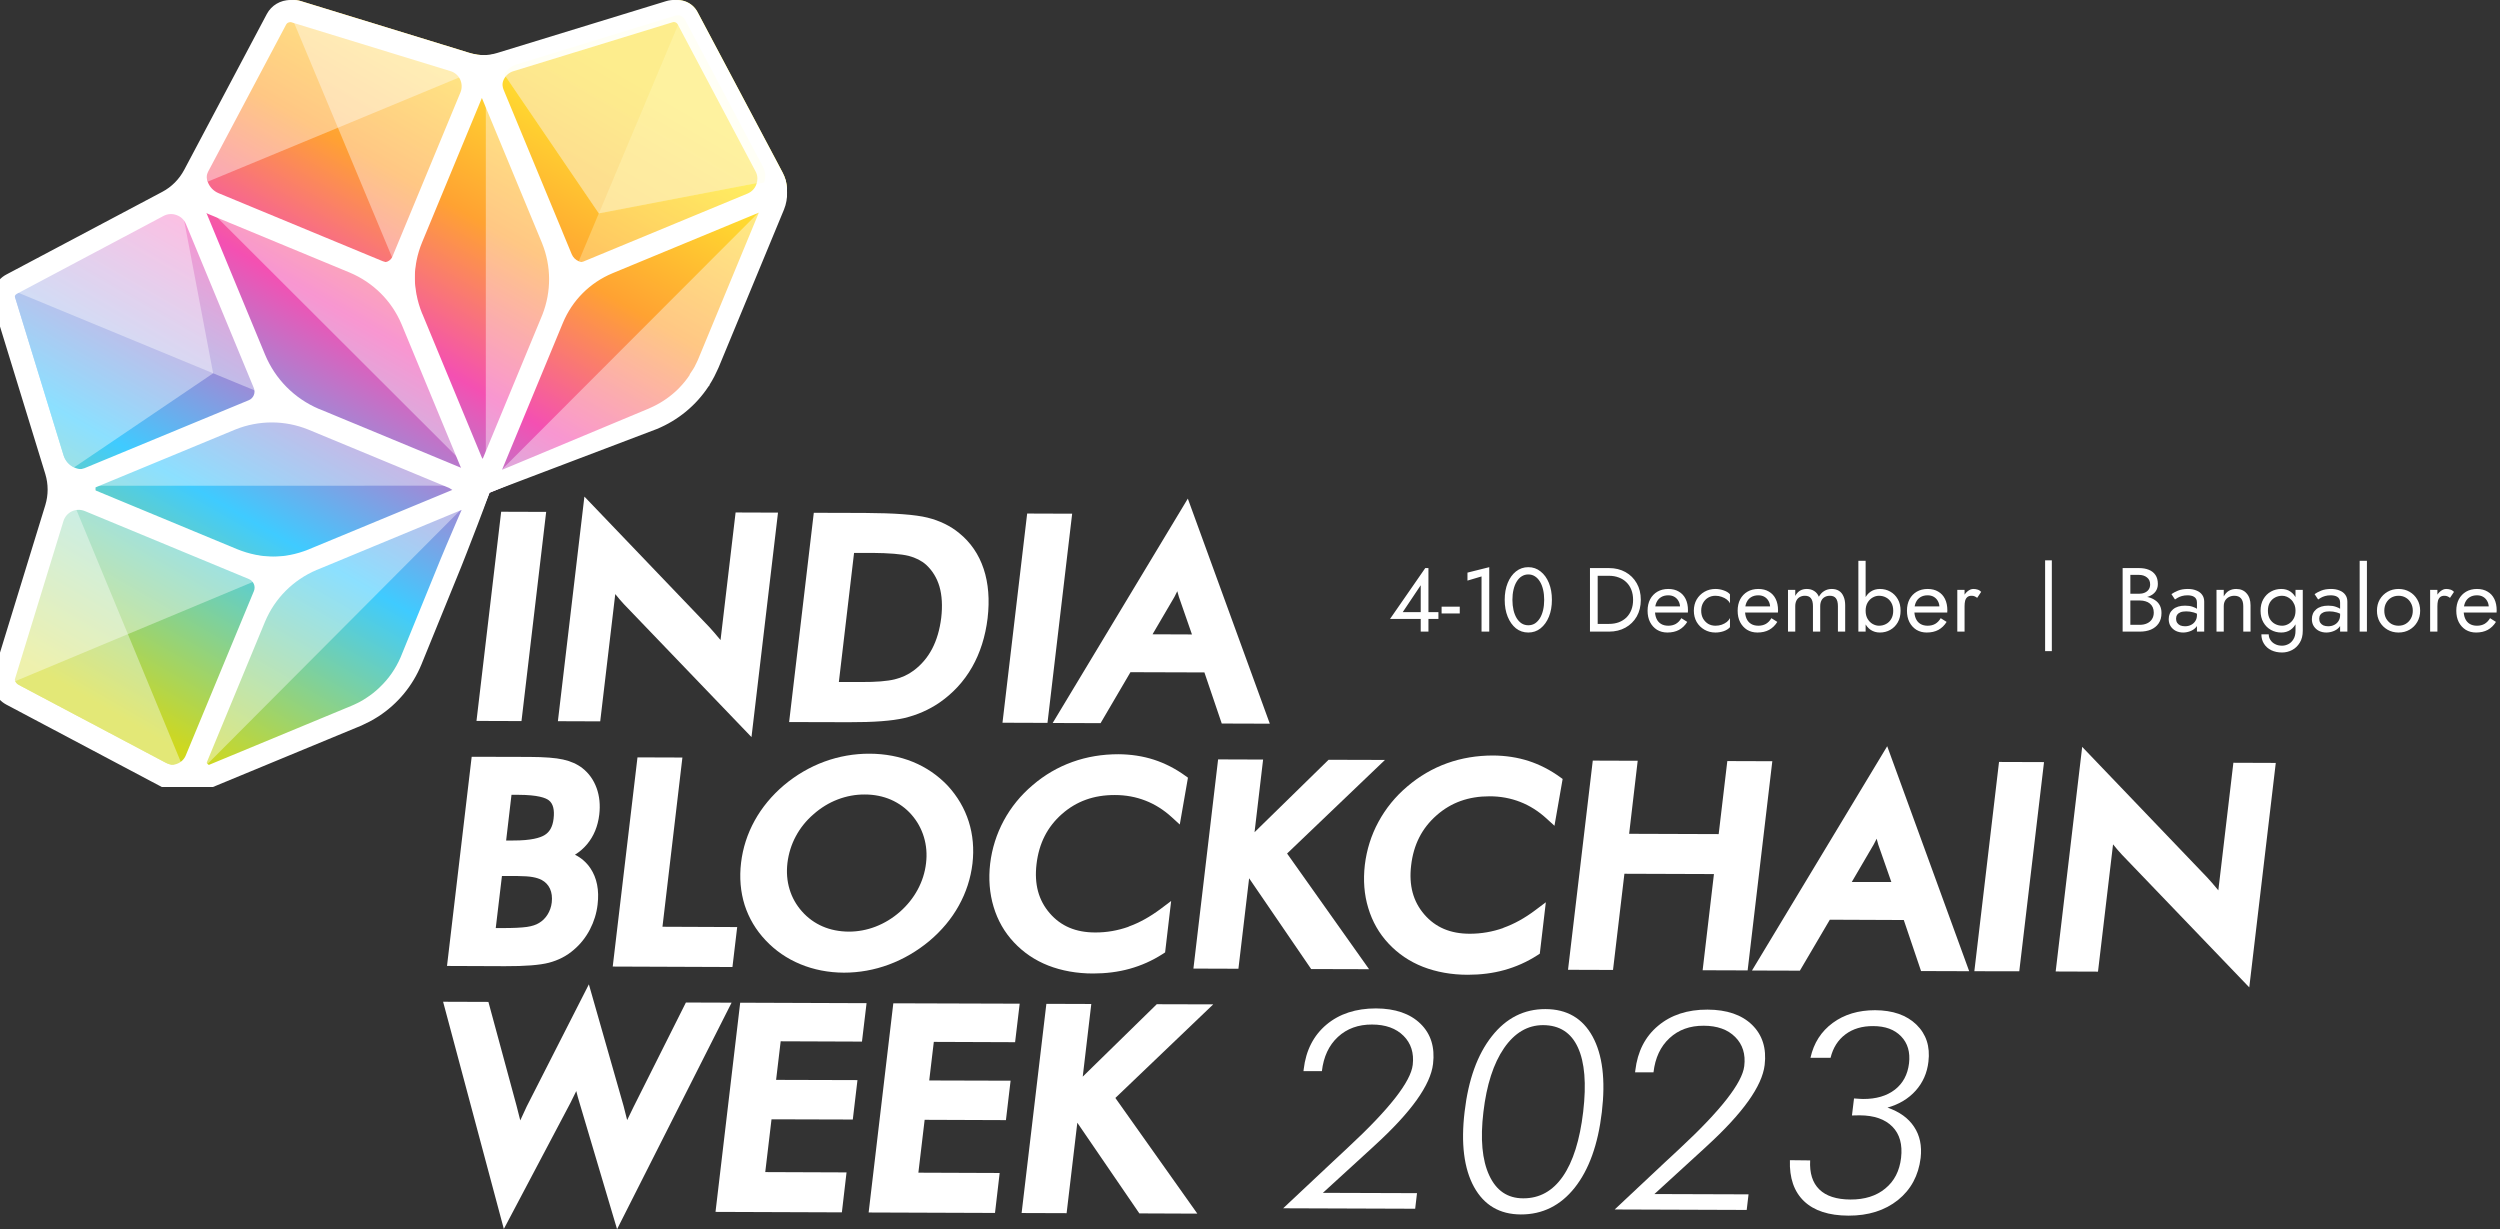 <svg xmlns="http://www.w3.org/2000/svg" width="661" height="325" viewBox="0 0 661 325" fill="none">
<rect x="0" y="0" width="661" height="325" fill="#333333" stroke="none"/>
<g clip-path="url(#clip0_1280_6209)">
<path opacity="0.4" d="M207.821 47.954C207.477 47.974 207.134 47.994 206.811 48.014L207.679 47.469C207.74 47.63 207.78 47.792 207.821 47.954Z" fill="white"/>
<path d="M207.356 53.995L207.275 54.157L207.133 54.561L190.084 95.729C189.903 96.153 189.701 96.577 189.499 97.001C189.418 97.204 189.297 97.406 189.196 97.628C189.095 97.83 188.994 98.032 188.893 98.213C188.731 98.516 188.569 98.799 188.408 99.102C188.347 99.203 188.307 99.304 188.246 99.385C188.024 99.749 187.802 100.112 187.579 100.456C187.579 100.476 187.559 100.496 187.559 100.496C184.368 105.405 179.802 109.223 174.288 111.505L174.187 111.546L149.643 121.807L148.431 122.312L129.423 130.291L121.989 148.512L119.767 153.986L111.505 174.288C109.223 179.802 105.405 184.367 100.516 187.559C100.496 187.559 100.476 187.579 100.456 187.579C100.112 187.822 99.749 188.044 99.385 188.246C99.284 188.307 99.183 188.367 99.082 188.428C98.799 188.589 98.517 188.751 98.214 188.913C98.012 189.014 97.81 189.115 97.608 189.216C97.385 189.317 97.204 189.418 96.981 189.519C96.577 189.721 96.133 189.902 95.709 190.084L61.025 204.447L54.278 207.234L53.995 207.355C51.309 208.466 48.258 208.325 45.673 206.951L42.077 205.053L41.471 204.729L3.171 184.428C0.646 183.095 -0.586 180.146 0.263 177.398L11.615 140.452L13.211 135.261L13.958 132.816C14.827 129.968 14.827 126.918 13.958 124.05L13.191 121.545L11.534 116.192L0.263 79.468C-0.566 76.72 0.646 73.771 3.171 72.438L38.259 53.834L42.037 51.834L44.4 50.581C47.046 49.188 49.208 47.006 50.602 44.36L51.794 42.138L52.904 40.037L72.438 3.171C73.771 0.646 76.721 -0.566 79.468 0.262L121.505 13.17L121.626 13.211L124.05 13.958C126.898 14.827 129.948 14.827 132.817 13.958L135.362 13.191L139.745 11.837L177.399 0.283C180.126 -0.566 183.095 0.667 184.428 3.192L201.578 35.532L205.073 42.117L206.952 45.673C208.325 48.258 208.467 51.309 207.356 53.995Z" fill="url(#paint0_linear_1280_6209)"/>
<path d="M206.952 45.673L205.073 42.117L201.578 35.532L184.428 3.192C183.095 0.667 180.126 -0.566 177.399 0.283L139.745 11.837L135.362 13.191L132.817 13.958C129.948 14.827 126.898 14.827 124.05 13.958L121.626 13.211L121.505 13.17L79.468 0.262C76.721 -0.566 73.771 0.646 72.438 3.171L52.904 40.037L51.794 42.138L50.602 44.36C49.208 47.006 47.046 49.188 44.4 50.581L42.037 51.834L38.259 53.834L3.171 72.438C0.646 73.771 -0.566 76.72 0.263 79.468L11.534 116.192L13.191 121.545L13.958 124.05C14.827 126.918 14.827 129.968 13.958 132.816L13.211 135.261L11.615 140.452L0.263 177.398C-0.586 180.146 0.646 183.095 3.171 184.428L41.471 204.729L42.077 205.053L45.673 206.951C48.258 208.325 51.309 208.466 53.995 207.355L54.278 207.234L61.025 204.447L95.709 190.084C96.133 189.902 96.577 189.721 96.981 189.519C97.204 189.418 97.385 189.317 97.608 189.216C97.81 189.115 98.012 189.014 98.214 188.913C98.517 188.751 98.799 188.589 99.082 188.428C99.183 188.367 99.284 188.307 99.385 188.246C99.749 188.044 100.112 187.822 100.456 187.579C100.476 187.579 100.496 187.559 100.516 187.559C105.405 184.367 109.223 179.802 111.505 174.288L119.767 153.986L121.989 148.512L129.423 130.291L148.431 122.312L149.643 121.807L174.187 111.546L174.288 111.505C179.802 109.223 184.368 105.405 187.559 100.496C187.559 100.496 187.579 100.476 187.579 100.456C187.802 100.112 188.024 99.749 188.246 99.385C188.307 99.304 188.347 99.203 188.408 99.102C188.569 98.799 188.731 98.516 188.893 98.213C188.994 98.032 189.095 97.83 189.196 97.628C189.297 97.406 189.418 97.204 189.499 97.001C189.701 96.577 189.903 96.153 190.084 95.729L207.133 54.561L207.275 54.157L207.356 53.995C208.467 51.309 208.325 48.258 206.952 45.673ZM133.281 19.594C133.928 18.241 135.059 17.251 136.473 16.827L178.51 3.919C179.52 3.596 180.59 4.04 181.075 4.969L201.659 43.814C202.366 45.127 202.467 46.642 201.962 48.036C201.457 49.43 200.427 50.521 199.053 51.086L155.623 69.064C153.885 69.792 151.886 68.963 151.158 67.206L148.775 61.449C148.734 61.348 148.714 61.267 148.674 61.186L133.16 23.755C132.615 22.382 132.655 20.907 133.281 19.594ZM129.645 25.21C129.645 25.21 129.665 25.25 129.665 25.27L145.24 62.883C147.825 69.246 147.846 76.236 145.341 82.619L129.443 120.979C129.16 121.545 128.655 121.605 128.433 121.605C128.211 121.605 127.645 121.545 127.363 120.898L111.707 83.084C111.707 83.084 111.647 82.942 111.606 82.882C108.96 76.337 109.001 69.165 111.687 62.641L113.929 57.268L127.201 25.21C127.666 24.119 129.201 24.119 129.645 25.21ZM55.187 43.814L75.791 4.969C76.175 4.242 76.923 3.818 77.71 3.818C77.912 3.818 78.135 3.838 78.337 3.899L120.393 16.806C121.808 17.251 122.939 18.241 123.585 19.574C124.211 20.927 124.252 22.422 123.686 23.796L108.193 61.186L105.688 67.226C104.961 68.963 102.961 69.792 101.203 69.064L95.345 66.641C95.345 66.641 95.244 66.6 95.204 66.58L57.813 51.086C56.44 50.521 55.409 49.43 54.904 48.036C54.399 46.622 54.5 45.127 55.187 43.814ZM56.318 54.581H56.359L93.891 70.155C100.355 72.882 105.385 77.892 108.112 84.336C108.132 84.417 108.152 84.477 108.193 84.538L123.848 122.353H123.868C124.11 122.999 123.767 123.444 123.605 123.605C123.444 123.767 122.999 124.11 122.353 123.868L84.538 108.192C84.457 108.152 84.376 108.132 84.296 108.112C77.832 105.344 72.781 100.254 70.075 93.749L54.581 56.318C54.137 55.227 55.227 54.136 56.318 54.581ZM121.606 128.433C121.606 128.655 121.525 129.221 120.898 129.483L83.084 145.159C83.084 145.159 82.942 145.219 82.861 145.26C76.337 147.886 69.166 147.866 62.641 145.179L25.25 129.665H25.21C24.119 129.201 24.119 127.665 25.21 127.201C25.23 127.201 25.25 127.201 25.25 127.181L62.883 111.606C69.347 109 76.418 109.021 82.861 111.626C82.922 111.647 83.003 111.687 83.084 111.727L120.898 127.362C121.525 127.645 121.606 128.211 121.606 128.433ZM3.899 78.336C3.596 77.347 4.04 76.276 4.969 75.791L43.814 55.187C44.582 54.783 45.41 54.581 46.259 54.581C46.844 54.581 47.45 54.682 48.036 54.904C49.43 55.409 50.521 56.439 51.087 57.813L69.065 101.223C69.772 102.981 68.944 104.981 67.206 105.708L61.429 108.091C61.429 108.091 61.267 108.152 61.187 108.192L23.735 123.706C22.382 124.252 20.907 124.191 19.574 123.585C18.221 122.939 17.251 121.807 16.807 120.393L3.899 78.336ZM51.066 199.073C50.501 200.427 49.43 201.457 48.016 201.962C46.622 202.467 45.127 202.366 43.814 201.659L4.949 181.075C4.04 180.59 3.596 179.499 3.899 178.509L16.807 136.473C17.251 135.059 18.221 133.928 19.574 133.281C20.281 132.958 21.049 132.776 21.796 132.776C22.463 132.776 23.149 132.917 23.796 133.18L61.187 148.674L67.206 151.178C68.944 151.906 69.792 153.906 69.065 155.663L66.641 161.501C66.641 161.501 66.58 161.602 66.56 161.662L51.066 199.073ZM118.474 147.078L116.252 152.532C116.252 152.532 116.232 152.572 116.232 152.593L107.991 172.833C107.991 172.833 107.991 172.874 107.991 172.894C106.617 176.166 104.637 179.035 102.173 181.398C102.173 181.418 102.153 181.438 102.132 181.438C100.981 182.549 99.749 183.519 98.436 184.367C98.113 184.59 97.789 184.792 97.466 184.974C97.406 185.014 97.325 185.054 97.264 185.095C97.002 185.256 96.719 185.398 96.456 185.559C96.295 185.62 96.153 185.701 95.992 185.782C95.79 185.883 95.588 185.984 95.386 186.085C95.022 186.246 94.638 186.428 94.275 186.569L56.318 202.285C55.227 202.73 54.137 201.639 54.601 200.548L54.621 200.507L70.176 162.955C72.882 156.511 77.912 151.502 84.336 148.775C84.417 148.734 84.478 148.714 84.558 148.674L122.373 132.998L123.141 132.695C123.646 132.473 124.151 132.251 124.636 131.988L118.495 147.078H118.474ZM202.285 56.318L186.569 94.254C186.408 94.638 186.246 95.002 186.064 95.385C185.984 95.547 185.903 95.729 185.802 95.911C185.721 96.092 185.62 96.274 185.539 96.436C185.398 96.698 185.256 96.941 185.115 97.183C185.075 97.284 185.014 97.365 184.974 97.466C184.792 97.769 184.59 98.072 184.408 98.375C184.388 98.395 184.368 98.415 184.368 98.436C183.519 99.728 182.55 100.961 181.459 102.092C181.459 102.092 181.418 102.132 181.418 102.153C179.358 104.294 176.934 106.051 174.187 107.364C173.742 107.586 173.298 107.788 172.833 107.99L148.027 118.373L147.078 118.777L131.605 125.241C132.029 124.555 132.372 123.848 132.675 123.12L132.958 122.474C132.958 122.474 132.998 122.393 133.019 122.353L148.674 84.538C148.734 84.397 148.795 84.235 148.856 84.073V84.033C151.461 77.771 156.35 72.882 162.612 70.297L200.548 54.581C201.639 54.136 202.73 55.227 202.285 56.318Z" fill="white"/>
<path opacity="0.4" d="M3.859 179.659L3.818 180.184L4.02 180.104C3.96 179.962 3.899 179.801 3.859 179.659ZM207.679 47.469L206.811 48.014C207.134 47.994 207.477 47.974 207.821 47.954C207.78 47.792 207.74 47.63 207.679 47.469Z" fill="white"/>
<path opacity="0.4" d="M145.361 82.601L129.463 120.961C129.18 121.526 128.675 121.587 128.453 121.587V24.384V24.363C128.958 24.363 129.443 24.646 129.665 25.192C129.685 25.212 129.685 25.232 129.685 25.252L145.26 62.865C147.845 69.228 147.866 76.217 145.361 82.601Z" fill="white"/>
<path opacity="0.4" d="M202.306 56.3L186.59 94.236C186.428 94.619 186.267 94.983 186.085 95.367C186.004 95.528 185.923 95.71 185.822 95.892C185.741 96.074 185.64 96.256 185.56 96.417C185.418 96.68 185.277 96.922 185.135 97.165C185.095 97.266 185.034 97.346 184.994 97.447C184.812 97.75 184.61 98.053 184.428 98.356C184.428 98.377 184.388 98.397 184.388 98.417C183.54 99.71 182.57 100.942 181.479 102.073C181.459 102.093 181.439 102.114 181.439 102.134C179.378 104.275 176.954 106.032 174.207 107.346C173.763 107.568 173.318 107.77 172.854 107.972L148.048 118.355L147.098 118.759L131.625 125.223L201.942 54.805C202.346 55.148 202.548 55.714 202.306 56.3Z" fill="white"/>
<path opacity="0.4" d="M123.626 123.586L54.844 54.925C55.187 54.521 55.753 54.319 56.339 54.562H56.379L93.911 70.136C100.375 72.863 105.405 77.873 108.132 84.317C108.152 84.397 108.172 84.458 108.213 84.519L123.868 122.334H123.888C124.131 122.98 123.787 123.424 123.626 123.586Z" fill="white"/>
<path opacity="0.4" d="M121.626 128.414L24.402 128.434C24.402 127.929 24.685 127.424 25.231 127.182C25.251 127.182 25.271 127.182 25.271 127.162L62.904 111.587C69.368 108.982 76.438 109.002 82.882 111.587C82.943 111.608 83.023 111.648 83.104 111.688L120.919 127.323C121.545 127.606 121.626 128.172 121.626 128.394V128.414Z" fill="white"/>
<path opacity="0.4" d="M124.636 131.969L54.884 201.983C54.521 201.619 54.359 201.074 54.602 200.528L54.622 200.488L70.176 162.936C72.883 156.492 77.913 151.482 84.336 148.755C84.417 148.715 84.478 148.695 84.558 148.654L122.373 132.979L123.141 132.676C123.646 132.454 124.151 132.231 124.636 131.969Z" fill="white"/>
<path opacity="0.4" d="M48.017 201.962C46.623 202.467 45.128 202.366 43.815 201.659L4.95 181.075C4.546 180.853 4.223 180.509 4.021 180.105L3.819 180.186L3.859 179.661C3.778 179.297 3.778 178.893 3.899 178.51L4.021 178.146L16.807 136.473C17.252 135.059 18.221 133.928 19.575 133.281L33.755 167.521L33.816 167.662L48.017 201.962Z" fill="white"/>
<path opacity="0.4" d="M123.586 19.573L89.346 33.773L54.905 48.035C54.4 46.621 54.501 45.126 55.188 43.813L75.792 4.968C76.034 4.503 76.439 4.16 76.903 3.998C77.166 3.877 77.428 3.816 77.711 3.816C77.913 3.816 78.135 3.816 78.337 3.897L120.394 16.805C121.808 17.25 122.939 18.239 123.586 19.573Z" fill="white"/>
<path opacity="0.4" d="M69.025 152.957L33.816 167.663L4.02 180.107L3.818 180.187L3.859 179.662L4.02 178.147L16.807 136.474C17.252 135.06 18.221 133.929 19.575 133.282C20.282 132.959 21.049 132.777 21.797 132.777C22.463 132.777 23.15 132.919 23.796 133.181L61.187 148.675L67.207 151.18C68.055 151.523 68.681 152.17 69.025 152.957Z" fill="white"/>
<path opacity="0.4" d="M123.585 19.573C124.211 20.926 124.252 22.421 123.686 23.794L108.193 61.185L105.688 67.225C105.364 68.013 104.779 68.619 104.051 68.962L89.346 33.773L76.902 3.998C77.165 3.877 77.428 3.816 77.71 3.816C77.912 3.816 78.135 3.816 78.337 3.897L120.393 16.805C121.807 17.25 122.939 18.239 123.585 19.573Z" fill="white"/>
<path opacity="0.4" d="M56.359 98.699L19.575 123.586C18.221 122.94 17.252 121.808 16.807 120.394L3.899 78.338C3.758 77.893 3.778 77.449 3.919 77.025L4.121 76.6C4.323 76.257 4.606 75.974 4.97 75.792L43.815 55.188C44.583 54.784 45.411 54.582 46.259 54.582C46.845 54.582 47.451 54.683 48.037 54.905L56.359 98.699Z" fill="white"/>
<path opacity="0.4" d="M201.659 43.816C202.366 45.129 202.467 46.644 201.962 48.038L158.35 56.401H158.33L133.281 19.596C133.928 18.243 135.059 17.253 136.473 16.829L178.51 3.921C179.136 3.719 179.782 3.82 180.307 4.143C180.631 4.345 180.893 4.628 181.075 4.971L201.659 43.816Z" fill="white"/>
<path opacity="0.4" d="M201.659 43.816C202.366 45.129 202.467 46.644 201.962 48.038L158.35 56.401H158.33L133.281 19.596C133.928 18.243 135.059 17.253 136.473 16.829L178.51 3.921C179.136 3.719 179.782 3.82 180.307 4.143C180.631 4.345 180.893 4.628 181.075 4.971L201.659 43.816Z" fill="#FAD9A1"/>
<path opacity="0.4" d="M69.003 103.911L56.358 98.699L3.918 77.025L4.12 76.6C4.322 76.257 4.605 75.974 4.968 75.792L43.813 55.188C44.581 54.784 45.409 54.582 46.258 54.582C46.843 54.582 47.45 54.683 48.035 54.905C49.429 55.41 50.52 56.441 51.086 57.814L69.064 101.224C69.427 102.133 69.387 103.103 69.003 103.911Z" fill="white"/>
<path opacity="0.4" d="M201.963 48.036C201.458 49.43 200.428 50.52 199.054 51.086L155.623 69.064C154.755 69.428 153.826 69.408 153.018 69.064L158.33 56.399H158.35L180.308 4.141C180.631 4.343 180.894 4.625 181.076 4.969L201.66 43.814C202.367 45.127 202.468 46.642 201.963 48.036Z" fill="#FFFACC" fill-opacity="0.79"/>
<path d="M206.839 46.206L184.316 3.725C182.76 0.756 179.306 -0.679 176.094 0.311L131.512 13.987C128.826 14.815 125.998 14.815 123.351 13.987L78.769 0.291C78.083 0.089 77.416 0.008 76.729 0.008C74.184 0.008 71.78 1.382 70.548 3.705L48.711 44.893C47.378 47.398 45.378 49.418 42.934 50.711L1.705 72.567C-1.244 74.103 -2.678 77.557 -1.708 80.769L11.987 125.351C12.795 128.037 12.795 130.865 11.987 133.532L-1.708 178.114C-2.698 181.305 -1.264 184.76 1.705 186.315L44.207 208.838C47.015 210.353 50.428 210.515 53.398 209.283L95.576 191.83C95.859 191.708 96.142 191.567 96.364 191.446L97.697 190.799C97.939 190.678 98.182 190.537 98.465 190.375L99.091 190.012C99.273 189.911 99.475 189.789 99.656 189.668L100.081 189.406C105.191 186.073 109.11 181.325 111.433 175.669L121.917 149.934C122.22 149.207 130.595 127.989 130.292 127.262C129.989 126.554 128.979 129.29 128.272 129.007C127.565 128.684 125.949 127.969 125.242 128.272C124.535 128.575 116.827 147.005 116.544 147.712L105.918 173.791C104.605 176.821 102.767 179.467 100.444 181.669L100.182 181.931C99.192 182.861 98.081 183.75 96.849 184.537C96.525 184.739 96.243 184.941 95.899 185.143L95.354 185.446C95.233 185.527 95.132 185.568 95.031 185.628L94.829 185.729C94.829 185.729 94.667 185.81 94.546 185.871L93.657 186.295C93.435 186.396 93.213 186.497 92.97 186.598L54.226 202.657L70.083 164.357C72.669 158.196 77.517 153.348 83.698 150.702L83.92 150.621L122.523 134.623C127.048 132.744 130.724 129.067 132.603 124.543L148.804 85.435C151.288 79.415 155.975 74.729 161.994 72.224L200.637 56.225L184.518 95.171C184.396 95.434 184.275 95.697 184.154 95.939L183.851 96.545C183.851 96.545 183.79 96.686 183.669 96.929L183.265 97.616L182.356 98.989V99.131L182.275 99.252C181.548 100.343 180.7 101.393 179.75 102.383L179.266 102.888C177.367 104.746 175.165 106.302 172.721 107.473C172.317 107.675 171.872 107.877 171.448 108.059L130.292 125.241C128.918 125.807 127.908 127.653 128.272 129.007C128.595 130.32 126.939 130.292 128.272 130.292C128.676 130.292 128.939 130.453 129.282 130.292L173.67 113.432C179.286 111.109 184.013 107.211 187.325 102.181L187.588 101.898V101.777L187.77 101.454C187.851 101.312 187.952 101.151 188.032 101.03C188.113 100.929 188.174 100.807 188.295 100.585L188.881 99.514C188.941 99.373 189.022 99.232 189.103 99.05L189.608 97.999C189.749 97.717 189.891 97.414 190.012 97.131L207.283 55.417C208.516 52.408 208.354 49.054 206.839 46.206ZM55.075 45.297L75.679 6.452C75.921 6.048 76.325 5.846 76.891 5.846L77.032 5.886L119.069 18.794C120.2 19.118 121.129 19.905 121.654 20.976C122.159 22.087 122.2 23.299 121.755 24.41L103.757 67.841C103.515 68.426 103.05 68.891 102.444 69.154C102.141 69.275 101.838 69.335 101.515 69.335C101.212 69.335 100.889 69.275 100.586 69.154L57.196 51.175C56.084 50.691 55.256 49.822 54.852 48.711C54.448 47.559 54.529 46.347 55.075 45.297ZM3.867 79.052C3.705 78.526 3.928 77.981 4.433 77.698L43.278 57.074C44.368 56.508 45.58 56.448 46.691 56.872C47.802 57.256 48.691 58.084 49.156 59.215L67.114 102.605C67.619 103.858 67.033 105.272 65.821 105.797L22.37 123.775C21.845 123.977 21.32 124.078 20.774 124.078C20.169 124.078 19.583 123.937 18.997 123.674C17.926 123.149 17.159 122.26 16.775 121.109L3.867 79.052ZM67.134 156.277L49.136 199.688C48.691 200.799 47.802 201.627 46.651 202.011C46.186 202.192 45.702 202.273 45.217 202.273C44.55 202.273 43.884 202.112 43.278 201.768L4.412 181.204C3.927 180.942 3.705 180.336 3.867 179.81L16.775 137.774C17.139 136.622 17.906 135.734 18.977 135.208C20.067 134.703 21.239 134.663 22.39 135.107L65.821 153.106C67.053 153.631 67.639 155.045 67.134 156.277ZM81.739 145.207L81.557 145.288C78.386 146.561 75.093 147.207 71.8 147.207C68.508 147.207 65.175 146.561 62.023 145.268L25.259 129.997V128.865L62.246 113.554C68.447 111.069 75.295 111.069 81.496 113.574L118.746 129.007L119.594 129.532L81.739 145.207ZM84.021 108.302C83.9 108.261 83.759 108.201 83.698 108.18C77.416 105.474 72.588 100.565 70.002 94.364L54.226 56.225L92.505 72.083C98.687 74.709 103.535 79.516 106.141 85.657C106.201 85.819 106.221 85.9 106.262 85.94L122.038 124.058L84.021 108.302ZM143.39 83.253L127.412 121.836L111.514 83.435C108.989 77.173 109.029 70.285 111.615 64.043L127.412 25.905L143.309 64.265C145.774 70.345 145.814 77.092 143.39 83.253ZM199.991 48.691C199.627 49.822 198.779 50.691 197.668 51.175L154.237 69.154C153.914 69.275 153.611 69.315 153.288 69.315C152.985 69.315 152.682 69.255 152.399 69.133C151.793 68.891 151.329 68.426 151.086 67.82L133.108 24.39C132.643 23.299 132.684 22.107 133.189 21.037C133.714 19.946 134.643 19.138 135.774 18.815L177.831 5.886C177.953 5.826 178.094 5.826 178.175 5.826C178.599 5.826 178.983 6.068 179.185 6.432L199.769 45.317C200.092 45.903 200.254 46.55 200.254 47.216C200.254 47.761 200.173 48.246 199.991 48.691Z" fill="white"/>
<path opacity="0.38" d="M201.7 44.039C202.407 45.352 202.508 46.867 202.003 48.261L158.391 56.623H158.371L133.322 19.819C133.969 18.465 135.1 17.475 136.514 17.051L178.551 4.143C179.177 3.941 179.823 4.042 180.348 4.365C180.672 4.567 180.934 4.85 181.116 5.194L201.7 44.039Z" fill="#FFFA87" fill-opacity="0.19"/>
</g>
<path d="M132.509 135.305L125.984 190.613L137.882 190.653L144.407 135.345L132.509 135.305Z" fill="white"/>
<path d="M194.492 135.499L190.512 169.233C190.391 169.092 190.29 168.95 190.169 168.829C189.32 167.799 188.452 166.789 187.583 165.839L154.515 131.297L147.506 190.686L158.697 190.726L162.676 157.072C163.403 158.002 164.191 158.911 164.999 159.779L198.693 194.887L205.703 135.539L194.471 135.499H194.492Z" fill="white"/>
<path d="M260.093 150.449C258.82 146.591 256.638 143.4 253.588 140.935C251.285 139.036 248.457 137.663 245.205 136.855C241.993 136.067 236.559 135.663 228.621 135.622L215.167 135.582L208.643 190.91L224.459 190.951C231.065 190.971 235.872 190.607 239.145 189.84C242.458 189.052 245.548 187.699 248.296 185.84C251.911 183.356 254.861 180.184 257.022 176.387C259.163 172.629 260.537 168.286 261.123 163.458C261.688 158.61 261.345 154.247 260.093 150.449ZM248.861 163.337C248.477 166.468 247.669 169.236 246.437 171.579C245.245 173.841 243.609 175.781 241.569 177.296C240.115 178.386 238.438 179.154 236.559 179.619C234.6 180.103 231.61 180.346 227.691 180.326H221.793L225.813 146.187H230.661C235.064 146.228 238.297 146.49 240.256 146.975C242.094 147.46 243.67 148.248 244.882 149.338C246.538 150.874 247.73 152.813 248.397 155.095C249.063 157.418 249.225 160.206 248.861 163.337Z" fill="white"/>
<path d="M271.581 135.781L265.057 191.089L276.955 191.13L283.479 135.822L271.581 135.781Z" fill="white"/>
<path d="M314.062 131.832L278.328 191.16L290.994 191.201L298.892 177.727L318.446 177.788L323.031 191.302L335.737 191.342L314.062 131.832ZM304.73 167.708L310.527 157.81C310.77 157.325 311.032 156.84 311.275 156.315C311.416 156.86 311.558 157.385 311.719 157.87L315.153 167.748L304.73 167.708Z" fill="white"/>
<path d="M155.235 223.199C156.992 221.098 158.083 218.452 158.447 215.381C158.75 212.836 158.507 210.473 157.74 208.352C156.952 206.19 155.679 204.413 153.962 203.079C152.609 202.029 150.892 201.261 148.872 200.817C146.932 200.373 144.003 200.15 139.943 200.13L124.712 200.09L118.188 255.398L133.499 255.459C138.873 255.479 142.69 255.176 145.114 254.55C147.66 253.883 149.882 252.732 151.72 251.116C153.457 249.641 154.891 247.843 155.982 245.742C157.053 243.682 157.74 241.46 158.002 239.177C158.467 235.359 157.82 232.127 156.103 229.562C155.053 228.007 153.679 226.815 152.023 225.987C153.255 225.219 154.326 224.29 155.235 223.199ZM145.882 238.632C145.741 239.804 145.357 240.894 144.751 241.844C144.165 242.773 143.438 243.5 142.468 244.066C141.721 244.53 140.67 244.874 139.337 245.076C137.863 245.278 135.6 245.399 132.59 245.379H131.075L132.711 231.622H136.893C138.57 231.643 139.923 231.723 140.872 231.905C141.781 232.067 142.589 232.329 143.216 232.653C144.246 233.218 144.953 233.986 145.417 234.976C145.882 236.006 146.044 237.218 145.882 238.632ZM146.367 216.472C146.124 218.593 145.316 220.027 143.923 220.835C142.832 221.482 140.509 222.25 135.661 222.229H133.822L135.237 210.15H137.095C142.226 210.17 144.306 210.958 145.135 211.624C146.246 212.493 146.65 214.129 146.367 216.472Z" fill="white"/>
<path d="M175.156 245.034L180.428 200.29L168.551 200.25L162.006 255.558L193.66 255.679L194.912 245.115L175.156 245.034Z" fill="white"/>
<path d="M256.131 217.216C255.02 213.721 253.162 210.55 250.576 207.742C247.991 205.015 244.9 202.894 241.405 201.459C237.89 200.025 234.052 199.298 229.952 199.278C225.851 199.258 221.811 199.965 217.953 201.379C214.115 202.793 210.519 204.893 207.287 207.6C204.055 210.348 201.449 213.499 199.53 216.973C197.611 220.448 196.399 224.205 195.935 228.124C195.47 232.063 195.793 235.82 196.884 239.294C197.995 242.749 199.853 245.9 202.439 248.627C204.984 251.334 208.055 253.455 211.61 254.929C215.165 256.404 219.023 257.151 223.124 257.172C227.164 257.172 231.164 256.465 235.022 255.03C238.88 253.596 242.476 251.495 245.728 248.789C248.96 246.062 251.586 242.93 253.505 239.456C255.444 235.982 256.656 232.224 257.121 228.326C257.565 224.447 257.242 220.71 256.131 217.216ZM244.839 228.285C244.557 230.709 243.809 233.032 242.637 235.214C241.466 237.396 239.87 239.375 237.951 241.072C235.992 242.789 233.83 244.102 231.527 244.991C229.225 245.88 226.841 246.324 224.417 246.324C221.932 246.304 219.609 245.859 217.508 244.95C215.408 244.041 213.569 242.708 212.054 240.991C210.519 239.274 209.408 237.295 208.762 235.133C208.095 232.952 207.913 230.608 208.196 228.164C208.499 225.7 209.226 223.316 210.398 221.134C211.57 218.933 213.145 216.973 215.084 215.297C217.024 213.58 219.165 212.267 221.488 211.378C223.811 210.489 226.235 210.044 228.679 210.065C231.144 210.065 233.446 210.529 235.567 211.438C237.668 212.368 239.486 213.681 240.981 215.377C242.496 217.094 243.607 219.094 244.274 221.296C244.94 223.498 245.142 225.841 244.839 228.285Z" fill="white"/>
<path d="M298.4 245.03C295.551 246.04 292.582 246.565 289.572 246.545C284.441 246.545 280.502 244.868 277.553 241.455C274.584 238.021 273.432 233.779 274.058 228.466C274.705 222.971 276.907 218.649 280.765 215.235C284.623 211.841 289.209 210.185 294.784 210.205C297.652 210.205 300.359 210.71 302.844 211.68C305.349 212.649 307.692 214.124 309.813 216.063L311.934 218.002L314.095 205.619L313.449 205.155C310.843 203.256 308.035 201.822 305.126 200.872C302.197 199.923 299.026 199.438 295.693 199.418C291.451 199.418 287.37 200.085 283.553 201.458C279.714 202.832 276.179 204.892 273.028 207.599C269.877 210.266 267.312 213.417 265.392 216.972C263.494 220.507 262.282 224.325 261.797 228.345C261.332 232.365 261.635 236.203 262.706 239.758C263.776 243.333 265.574 246.485 268.059 249.131C270.564 251.817 273.614 253.898 277.169 255.292C280.704 256.665 284.684 257.393 289.007 257.393C292.4 257.393 295.673 256.989 298.703 256.14C301.753 255.292 304.662 253.999 307.369 252.262L308.055 251.817L309.651 238.223L306.884 240.303C304.096 242.384 301.248 243.98 298.4 244.99V245.03Z" fill="white"/>
<path d="M340.306 225.672L366.183 200.927L351.275 200.886L331.701 220.036L333.964 200.826L322.066 200.785L315.541 256.093L327.439 256.134L330.267 232.217L346.67 256.215L361.981 256.255L340.306 225.672Z" fill="white"/>
<path d="M397.446 245.366C394.598 246.376 391.628 246.881 388.618 246.881C383.488 246.881 379.548 245.204 376.599 241.791C373.63 238.357 372.478 234.115 373.105 228.802C373.751 223.307 375.953 218.985 379.831 215.571C383.69 212.177 388.275 210.541 393.85 210.541C396.719 210.541 399.426 211.046 401.91 212.015C404.415 212.985 406.758 214.46 408.879 216.399L411 218.338L413.162 205.955L412.515 205.491C409.909 203.592 407.102 202.158 404.193 201.208C401.264 200.259 398.092 199.774 394.759 199.754C390.517 199.754 386.437 200.421 382.619 201.794C378.781 203.168 375.246 205.248 372.095 207.935C368.943 210.601 366.378 213.753 364.459 217.308C362.54 220.843 361.348 224.661 360.863 228.681C360.399 232.7 360.681 236.539 361.772 240.094C362.843 243.669 364.641 246.82 367.125 249.467C369.63 252.153 372.68 254.234 376.236 255.628C379.771 257.001 383.75 257.729 388.073 257.729C391.467 257.729 394.739 257.325 397.769 256.476C400.819 255.628 403.728 254.335 406.435 252.598L407.122 252.153L408.718 238.559L405.95 240.639C403.163 242.74 400.314 244.316 397.466 245.326L397.446 245.366Z" fill="white"/>
<path d="M456.701 201.227L454.419 220.538L430.744 220.457L433.007 201.146L421.129 201.105L414.584 256.414L426.482 256.454L429.492 231.022L453.166 231.103L450.177 256.535L462.075 256.575L468.599 201.267L456.701 201.227Z" fill="white"/>
<path d="M498.977 197.297L463.223 256.605L475.888 256.645L483.807 243.172L503.361 243.252L507.926 256.746L520.652 256.787L498.977 197.297ZM489.624 233.173L495.422 223.254C495.684 222.769 495.927 222.285 496.189 221.759C496.331 222.305 496.472 222.83 496.614 223.315L500.068 233.193H489.624V233.173Z" fill="white"/>
<path d="M528.542 201.461L522.018 256.789L533.895 256.81L540.44 201.501L528.542 201.461Z" fill="white"/>
<path d="M590.505 201.674L586.526 235.409C586.405 235.267 586.304 235.126 586.182 234.985C585.334 233.954 584.465 232.964 583.597 232.015L550.529 197.473L543.52 256.861L554.71 256.902L558.69 223.248C559.437 224.177 560.205 225.086 561.013 225.955L594.707 261.063L601.716 201.715L590.485 201.674H590.505Z" fill="white"/>
<path d="M181.353 265.065L167.515 292.659C166.869 293.952 166.303 295.123 165.819 296.154C165.516 294.901 165.213 293.649 164.869 292.396L155.698 260.258L139.659 291.77C139.599 291.891 139.478 292.154 139.276 292.518C138.69 293.73 138.124 294.962 137.559 296.234C137.276 295.083 136.952 293.77 136.569 292.336L129.135 264.904L117.156 264.863L133.215 324.939L150.79 291.669C151.315 290.659 151.84 289.589 152.365 288.478C152.608 289.467 152.89 290.498 153.214 291.548L163.152 325L193.432 265.106L181.373 265.065H181.353Z" fill="white"/>
<path d="M227.905 275.399L229.118 265.238L195.706 265.117L189.182 320.425L222.593 320.547L223.825 309.982L202.332 309.901L203.988 295.943L225.481 296.003L226.714 285.58L205.2 285.519L206.412 275.318L227.905 275.399Z" fill="white"/>
<path d="M268.392 275.555L269.604 265.374L236.193 265.273L229.668 320.582L263.079 320.703L264.311 310.138L242.818 310.057L244.475 296.079L265.968 296.16L267.2 285.736L245.687 285.676L246.899 275.475L268.392 275.555Z" fill="white"/>
<path d="M294.901 290.301L320.777 265.555L305.849 265.515L286.275 284.665L288.538 265.454L276.66 265.414L270.115 320.722L282.013 320.763L284.841 296.846L301.244 320.823L316.576 320.884L294.901 290.301Z" fill="white"/>
<path d="M363.163 303.147L363.546 302.783C373.121 294.037 378.252 286.866 378.898 281.29C379.424 276.887 378.313 273.331 375.565 270.665C372.818 267.999 368.899 266.645 363.809 266.625C358.516 266.625 354.153 268.039 350.719 270.907C347.305 273.776 345.285 277.715 344.699 282.704L344.639 283.209H349.507C349.952 279.392 351.366 276.362 353.749 274.16C356.133 271.958 359.143 270.867 362.779 270.887C366.334 270.887 369.122 271.897 371.101 273.877C373.081 275.857 373.889 278.422 373.525 281.553C373 286.017 367.304 293.289 356.416 303.389C354.658 305.005 353.325 306.258 352.416 307.126L339.266 319.469L374.172 319.59L374.656 315.469L349.77 315.388L363.183 303.127L363.163 303.147Z" fill="white"/>
<path d="M421.08 274.053C418.434 269.225 414.293 266.821 408.637 266.801C402.981 266.781 398.234 269.164 394.436 273.992C390.639 278.8 388.235 285.446 387.245 293.93C386.235 302.353 387.083 308.999 389.73 313.827C392.396 318.655 396.517 321.079 402.092 321.099C407.829 321.119 412.596 318.756 416.353 314.029C420.111 309.282 422.515 302.636 423.525 294.051C424.535 285.527 423.706 278.86 421.08 274.053ZM418.596 293.95C417.707 301.465 415.909 307.161 413.222 311.039C410.536 314.918 407.041 316.857 402.739 316.837C398.598 316.837 395.608 314.797 393.749 310.757C391.871 306.717 391.366 301.141 392.214 294.011C393.063 286.799 394.881 281.183 397.668 277.123C400.476 273.063 403.91 271.043 407.991 271.043C412.334 271.063 415.404 273.023 417.202 276.962C419 280.86 419.464 286.537 418.596 293.95Z" fill="white"/>
<path d="M451.223 303.08C460.798 294.333 465.908 287.182 466.575 281.587C467.1 277.183 465.989 273.648 463.242 270.961C460.495 268.295 456.576 266.962 451.465 266.942C446.173 266.921 441.809 268.356 438.396 271.224C434.962 274.092 432.962 278.032 432.376 283.021L432.315 283.526H437.184C437.628 279.688 439.042 276.678 441.426 274.476C443.809 272.274 446.799 271.184 450.455 271.204C454.01 271.204 456.798 272.194 458.778 274.173C460.757 276.153 461.565 278.718 461.181 281.87C460.656 286.314 454.96 293.606 444.092 303.706C442.335 305.322 441.001 306.574 440.072 307.443L426.922 319.785L461.828 319.907L462.313 315.786L437.426 315.705L450.839 303.443L451.223 303.08Z" fill="white"/>
<path d="M509.877 280.713C510.362 276.693 509.291 273.42 506.685 270.895C504.1 268.39 500.444 267.118 495.777 267.098C491.354 267.098 487.637 268.209 484.586 270.451C481.536 272.693 479.557 275.764 478.688 279.682H484.001C484.647 277.036 485.96 274.956 487.94 273.481C489.899 272.006 492.364 271.279 495.272 271.299C498.464 271.299 500.928 272.208 502.666 274.026C504.403 275.824 505.09 278.208 504.746 281.157C504.383 284.126 503.15 286.429 501.009 288.106C498.868 289.762 496.06 290.591 492.586 290.57C492.343 290.57 492.04 290.55 491.697 290.53C491.354 290.53 490.848 290.469 490.202 290.429L489.657 294.934C489.879 294.934 490.141 294.934 490.424 294.913C490.707 294.913 491.131 294.893 491.717 294.893C495.555 294.913 498.424 295.923 500.363 297.903C502.302 299.883 503.049 302.63 502.645 306.145C502.241 309.599 500.848 312.306 498.464 314.245C496.101 316.204 493.03 317.174 489.232 317.154C485.576 317.134 482.829 316.245 481.031 314.487C479.233 312.73 478.425 310.165 478.607 306.811L473.254 306.751C473.092 311.457 474.345 315.073 476.991 317.598C479.637 320.123 483.556 321.396 488.727 321.416C494 321.436 498.363 320.042 501.817 317.295C505.251 314.528 507.251 310.811 507.817 306.165C508.18 302.953 507.615 300.226 506.08 297.923C504.564 295.62 502.221 293.944 499.05 292.853C502.12 291.984 504.605 290.49 506.504 288.369C508.403 286.247 509.534 283.702 509.877 280.713Z" fill="white"/>
<path d="M367.527 163.64L376.839 150.2H377.679V167H375.639V162.776V162.512V154.736L370.887 161.84H376.479H376.887H380.319V163.64H367.527ZM381.159 162.2V160.4H385.959V162.2H381.159ZM387.998 153.512V151.4L393.758 149.96V167H391.718V152.408L387.998 153.512ZM399.883 158.6C399.883 159.576 399.979 160.48 400.171 161.312C400.363 162.128 400.643 162.84 401.011 163.448C401.379 164.04 401.819 164.504 402.331 164.84C402.859 165.16 403.443 165.32 404.083 165.32C404.739 165.32 405.323 165.16 405.835 164.84C406.347 164.504 406.787 164.04 407.155 163.448C407.523 162.84 407.803 162.128 407.995 161.312C408.187 160.48 408.283 159.576 408.283 158.6C408.283 157.624 408.187 156.728 407.995 155.912C407.803 155.08 407.523 154.368 407.155 153.776C406.787 153.168 406.347 152.704 405.835 152.384C405.323 152.048 404.739 151.88 404.083 151.88C403.443 151.88 402.859 152.048 402.331 152.384C401.819 152.704 401.379 153.168 401.011 153.776C400.643 154.368 400.363 155.08 400.171 155.912C399.979 156.728 399.883 157.624 399.883 158.6ZM397.843 158.6C397.843 156.92 398.107 155.432 398.635 154.136C399.163 152.84 399.891 151.824 400.819 151.088C401.763 150.336 402.851 149.96 404.083 149.96C405.315 149.96 406.395 150.336 407.323 151.088C408.267 151.824 409.003 152.84 409.531 154.136C410.059 155.432 410.323 156.92 410.323 158.6C410.323 160.28 410.059 161.768 409.531 163.064C409.003 164.36 408.267 165.384 407.323 166.136C406.395 166.872 405.315 167.24 404.083 167.24C402.851 167.24 401.763 166.872 400.819 166.136C399.891 165.384 399.163 164.36 398.635 163.064C398.107 161.768 397.843 160.28 397.843 158.6ZM420.389 150.2H422.429V167H420.389V150.2ZM425.429 167H421.517V164.96H425.429C426.373 164.96 427.237 164.816 428.021 164.528C428.805 164.224 429.477 163.8 430.037 163.256C430.597 162.696 431.029 162.024 431.333 161.24C431.637 160.456 431.789 159.576 431.789 158.6C431.789 157.624 431.637 156.744 431.333 155.96C431.029 155.176 430.597 154.512 430.037 153.968C429.477 153.408 428.805 152.984 428.021 152.696C427.237 152.392 426.373 152.24 425.429 152.24H421.517V150.2H425.429C427.061 150.2 428.509 150.552 429.773 151.256C431.037 151.96 432.029 152.944 432.749 154.208C433.469 155.456 433.829 156.92 433.829 158.6C433.829 160.28 433.469 161.752 432.749 163.016C432.029 164.264 431.037 165.24 429.773 165.944C428.509 166.648 427.061 167 425.429 167ZM440.853 167.24C439.829 167.24 438.917 167 438.117 166.52C437.333 166.024 436.717 165.344 436.269 164.48C435.837 163.616 435.621 162.616 435.621 161.48C435.621 160.328 435.845 159.32 436.293 158.456C436.757 157.592 437.397 156.92 438.213 156.44C439.045 155.96 440.005 155.72 441.093 155.72C442.181 155.72 443.109 155.952 443.877 156.416C444.661 156.864 445.261 157.512 445.677 158.36C446.093 159.208 446.301 160.216 446.301 161.384C446.301 161.496 446.293 161.616 446.277 161.744C446.277 161.856 446.277 161.928 446.277 161.96H436.845V160.328H444.765L443.997 161.432C444.045 161.352 444.093 161.232 444.141 161.072C444.189 160.896 444.213 160.752 444.213 160.64C444.213 159.984 444.077 159.416 443.805 158.936C443.549 158.456 443.189 158.08 442.725 157.808C442.261 157.536 441.717 157.4 441.093 157.4C440.357 157.4 439.725 157.56 439.197 157.88C438.685 158.184 438.285 158.632 437.997 159.224C437.725 159.8 437.581 160.512 437.565 161.36C437.565 162.224 437.701 162.96 437.973 163.568C438.245 164.176 438.645 164.64 439.173 164.96C439.701 165.28 440.341 165.44 441.093 165.44C441.845 165.44 442.509 165.28 443.085 164.96C443.661 164.624 444.149 164.12 444.549 163.448L446.109 164.432C445.533 165.36 444.805 166.064 443.925 166.544C443.061 167.008 442.037 167.24 440.853 167.24ZM449.797 161.48C449.797 162.248 449.957 162.928 450.277 163.52C450.613 164.112 451.061 164.584 451.621 164.936C452.197 165.272 452.845 165.44 453.565 165.44C454.157 165.44 454.709 165.352 455.221 165.176C455.749 164.984 456.205 164.736 456.589 164.432C456.973 164.112 457.245 163.776 457.405 163.424V165.824C457.021 166.272 456.469 166.624 455.749 166.88C455.045 167.12 454.317 167.24 453.565 167.24C452.493 167.24 451.525 166.992 450.661 166.496C449.797 166 449.109 165.32 448.597 164.456C448.101 163.576 447.853 162.584 447.853 161.48C447.853 160.36 448.101 159.368 448.597 158.504C449.109 157.64 449.797 156.96 450.661 156.464C451.525 155.968 452.493 155.72 453.565 155.72C454.317 155.72 455.045 155.848 455.749 156.104C456.469 156.344 457.021 156.688 457.405 157.136V159.536C457.245 159.168 456.973 158.832 456.589 158.528C456.205 158.224 455.749 157.984 455.221 157.808C454.709 157.616 454.157 157.52 453.565 157.52C452.845 157.52 452.197 157.688 451.621 158.024C451.061 158.36 450.613 158.832 450.277 159.44C449.957 160.032 449.797 160.712 449.797 161.48ZM464.666 167.24C463.642 167.24 462.73 167 461.93 166.52C461.146 166.024 460.53 165.344 460.082 164.48C459.65 163.616 459.434 162.616 459.434 161.48C459.434 160.328 459.658 159.32 460.106 158.456C460.57 157.592 461.21 156.92 462.026 156.44C462.858 155.96 463.818 155.72 464.906 155.72C465.994 155.72 466.922 155.952 467.69 156.416C468.474 156.864 469.074 157.512 469.49 158.36C469.906 159.208 470.114 160.216 470.114 161.384C470.114 161.496 470.106 161.616 470.09 161.744C470.09 161.856 470.09 161.928 470.09 161.96H460.658V160.328H468.578L467.81 161.432C467.858 161.352 467.906 161.232 467.954 161.072C468.002 160.896 468.026 160.752 468.026 160.64C468.026 159.984 467.89 159.416 467.618 158.936C467.362 158.456 467.002 158.08 466.538 157.808C466.074 157.536 465.53 157.4 464.906 157.4C464.17 157.4 463.538 157.56 463.01 157.88C462.498 158.184 462.098 158.632 461.81 159.224C461.538 159.8 461.394 160.512 461.378 161.36C461.378 162.224 461.514 162.96 461.786 163.568C462.058 164.176 462.458 164.64 462.986 164.96C463.514 165.28 464.154 165.44 464.906 165.44C465.658 165.44 466.322 165.28 466.898 164.96C467.474 164.624 467.962 164.12 468.362 163.448L469.922 164.432C469.346 165.36 468.618 166.064 467.738 166.544C466.874 167.008 465.85 167.24 464.666 167.24ZM487.865 160.04V167H485.945V160.28C485.945 159.336 485.769 158.64 485.417 158.192C485.081 157.744 484.553 157.52 483.833 157.52C483.305 157.52 482.849 157.632 482.465 157.856C482.081 158.064 481.785 158.376 481.577 158.792C481.369 159.208 481.265 159.704 481.265 160.28V167H479.345V160.28C479.345 159.336 479.169 158.64 478.817 158.192C478.481 157.744 477.953 157.52 477.233 157.52C476.705 157.52 476.249 157.632 475.865 157.856C475.481 158.064 475.185 158.376 474.977 158.792C474.769 159.208 474.665 159.704 474.665 160.28V167H472.745V155.96H474.665V157.568C475.001 156.944 475.417 156.48 475.913 156.176C476.425 155.872 477.025 155.72 477.713 155.72C478.481 155.72 479.137 155.904 479.681 156.272C480.241 156.624 480.649 157.128 480.905 157.784C481.289 157.096 481.769 156.584 482.345 156.248C482.921 155.896 483.577 155.72 484.313 155.72C485.065 155.72 485.705 155.888 486.233 156.224C486.761 156.56 487.161 157.056 487.433 157.712C487.721 158.352 487.865 159.128 487.865 160.04ZM493.272 148.28V167H491.352V148.28H493.272ZM502.512 161.48C502.512 162.664 502.264 163.688 501.768 164.552C501.272 165.416 500.608 166.08 499.776 166.544C498.96 167.008 498.048 167.24 497.04 167.24C496.128 167.24 495.32 167.008 494.616 166.544C493.928 166.08 493.384 165.416 492.984 164.552C492.6 163.688 492.408 162.664 492.408 161.48C492.408 160.28 492.6 159.256 492.984 158.408C493.384 157.544 493.928 156.88 494.616 156.416C495.32 155.952 496.128 155.72 497.04 155.72C498.048 155.72 498.96 155.952 499.776 156.416C500.608 156.88 501.272 157.544 501.768 158.408C502.264 159.256 502.512 160.28 502.512 161.48ZM500.568 161.48C500.568 160.632 500.392 159.912 500.04 159.32C499.704 158.728 499.248 158.28 498.672 157.976C498.112 157.672 497.488 157.52 496.8 157.52C496.24 157.52 495.688 157.672 495.144 157.976C494.6 158.28 494.152 158.728 493.8 159.32C493.448 159.912 493.272 160.632 493.272 161.48C493.272 162.328 493.448 163.048 493.8 163.64C494.152 164.232 494.6 164.68 495.144 164.984C495.688 165.288 496.24 165.44 496.8 165.44C497.488 165.44 498.112 165.288 498.672 164.984C499.248 164.68 499.704 164.232 500.04 163.64C500.392 163.048 500.568 162.328 500.568 161.48ZM509.431 167.24C508.407 167.24 507.495 167 506.695 166.52C505.911 166.024 505.295 165.344 504.847 164.48C504.415 163.616 504.199 162.616 504.199 161.48C504.199 160.328 504.423 159.32 504.871 158.456C505.335 157.592 505.975 156.92 506.791 156.44C507.623 155.96 508.583 155.72 509.671 155.72C510.759 155.72 511.687 155.952 512.455 156.416C513.239 156.864 513.839 157.512 514.255 158.36C514.671 159.208 514.879 160.216 514.879 161.384C514.879 161.496 514.871 161.616 514.855 161.744C514.855 161.856 514.855 161.928 514.855 161.96H505.423V160.328H513.343L512.575 161.432C512.623 161.352 512.671 161.232 512.719 161.072C512.767 160.896 512.791 160.752 512.791 160.64C512.791 159.984 512.655 159.416 512.383 158.936C512.127 158.456 511.767 158.08 511.303 157.808C510.839 157.536 510.295 157.4 509.671 157.4C508.935 157.4 508.303 157.56 507.775 157.88C507.263 158.184 506.863 158.632 506.575 159.224C506.303 159.8 506.159 160.512 506.143 161.36C506.143 162.224 506.279 162.96 506.551 163.568C506.823 164.176 507.223 164.64 507.751 164.96C508.279 165.28 508.919 165.44 509.671 165.44C510.423 165.44 511.087 165.28 511.663 164.96C512.239 164.624 512.727 164.12 513.127 163.448L514.687 164.432C514.111 165.36 513.383 166.064 512.503 166.544C511.639 167.008 510.615 167.24 509.431 167.24ZM519.431 155.96V167H517.511V155.96H519.431ZM522.767 158.072C522.511 157.88 522.279 157.744 522.071 157.664C521.863 157.568 521.599 157.52 521.279 157.52C520.799 157.52 520.423 157.64 520.151 157.88C519.879 158.12 519.687 158.448 519.575 158.864C519.479 159.28 519.431 159.752 519.431 160.28H518.567C518.567 159.4 518.719 158.624 519.023 157.952C519.343 157.264 519.751 156.72 520.247 156.32C520.743 155.92 521.247 155.72 521.759 155.72C522.159 155.72 522.527 155.776 522.863 155.888C523.215 155.984 523.535 156.184 523.823 156.488L522.767 158.072ZM540.728 148.16H542.504V172.16H540.728V148.16ZM562.833 158.12V156.992H565.545C566.105 156.992 566.609 156.896 567.057 156.704C567.505 156.512 567.857 156.232 568.113 155.864C568.369 155.496 568.497 155.048 568.497 154.52C568.497 153.72 568.217 153.104 567.657 152.672C567.097 152.224 566.393 152 565.545 152H563.265V165.2H565.785C566.505 165.2 567.137 165.072 567.681 164.816C568.241 164.56 568.673 164.192 568.977 163.712C569.297 163.232 569.457 162.648 569.457 161.96C569.457 161.448 569.369 160.992 569.193 160.592C569.017 160.192 568.761 159.856 568.425 159.584C568.105 159.312 567.721 159.112 567.273 158.984C566.825 158.84 566.329 158.768 565.785 158.768H562.833V157.64H565.785C566.601 157.64 567.353 157.728 568.041 157.904C568.729 158.08 569.329 158.352 569.841 158.72C570.369 159.072 570.777 159.528 571.065 160.088C571.353 160.648 571.497 161.312 571.497 162.08C571.497 163.184 571.241 164.104 570.729 164.84C570.233 165.56 569.553 166.104 568.689 166.472C567.841 166.824 566.873 167 565.785 167H561.225V150.2H565.545C566.553 150.2 567.425 150.352 568.161 150.656C568.913 150.96 569.497 151.424 569.913 152.048C570.329 152.656 570.537 153.44 570.537 154.4C570.537 155.184 570.329 155.856 569.913 156.416C569.497 156.976 568.913 157.4 568.161 157.688C567.425 157.976 566.553 158.12 565.545 158.12H562.833ZM575.352 163.592C575.352 164.008 575.448 164.368 575.64 164.672C575.848 164.976 576.128 165.208 576.48 165.368C576.848 165.512 577.264 165.584 577.728 165.584C578.32 165.584 578.848 165.464 579.312 165.224C579.792 164.984 580.168 164.648 580.44 164.216C580.728 163.768 580.872 163.256 580.872 162.68L581.256 164.12C581.256 164.824 581.04 165.408 580.608 165.872C580.192 166.336 579.672 166.68 579.048 166.904C578.44 167.128 577.832 167.24 577.224 167.24C576.552 167.24 575.92 167.104 575.328 166.832C574.752 166.544 574.288 166.136 573.936 165.608C573.584 165.08 573.408 164.44 573.408 163.688C573.408 162.616 573.784 161.76 574.536 161.12C575.304 160.464 576.368 160.136 577.728 160.136C578.528 160.136 579.192 160.232 579.72 160.424C580.264 160.6 580.696 160.808 581.016 161.048C581.336 161.272 581.552 161.456 581.664 161.6V162.728C581.104 162.344 580.528 162.072 579.936 161.912C579.344 161.736 578.712 161.648 578.04 161.648C577.416 161.648 576.904 161.728 576.504 161.888C576.12 162.048 575.832 162.272 575.64 162.56C575.448 162.848 575.352 163.192 575.352 163.592ZM575.064 158.504L574.128 157.088C574.544 156.784 575.112 156.48 575.832 156.176C576.568 155.872 577.448 155.72 578.472 155.72C579.336 155.72 580.088 155.856 580.728 156.128C581.384 156.384 581.888 156.76 582.24 157.256C582.608 157.752 582.792 158.36 582.792 159.08V167H580.872V159.344C580.872 158.96 580.808 158.648 580.68 158.408C580.552 158.152 580.368 157.952 580.128 157.808C579.904 157.664 579.64 157.56 579.336 157.496C579.032 157.432 578.712 157.4 578.376 157.4C577.832 157.4 577.336 157.464 576.888 157.592C576.456 157.72 576.088 157.872 575.784 158.048C575.48 158.224 575.24 158.376 575.064 158.504ZM593.122 160.28C593.122 159.368 592.922 158.68 592.522 158.216C592.122 157.752 591.538 157.52 590.77 157.52C590.21 157.52 589.714 157.64 589.282 157.88C588.866 158.104 588.538 158.424 588.298 158.84C588.074 159.256 587.962 159.736 587.962 160.28V167H586.042V155.96H587.962V157.688C588.33 157.016 588.786 156.52 589.33 156.2C589.89 155.88 590.53 155.72 591.25 155.72C592.418 155.72 593.338 156.112 594.01 156.896C594.698 157.664 595.042 158.712 595.042 160.04V167H593.122V160.28ZM597.908 167.72H599.852C599.852 168.248 599.996 168.736 600.284 169.184C600.572 169.648 600.98 170.016 601.508 170.288C602.036 170.576 602.66 170.72 603.38 170.72C603.94 170.72 604.492 170.584 605.036 170.312C605.58 170.04 606.028 169.608 606.38 169.016C606.748 168.44 606.932 167.688 606.932 166.76V155.96H608.852V166.76C608.852 168.024 608.588 169.08 608.06 169.928C607.532 170.792 606.852 171.44 606.02 171.872C605.188 172.304 604.308 172.52 603.38 172.52C602.308 172.52 601.356 172.32 600.524 171.92C599.708 171.52 599.068 170.952 598.604 170.216C598.14 169.496 597.908 168.664 597.908 167.72ZM597.692 161.48C597.692 160.28 597.94 159.256 598.436 158.408C598.932 157.544 599.596 156.88 600.428 156.416C601.26 155.952 602.172 155.72 603.164 155.72C604.092 155.72 604.9 155.952 605.588 156.416C606.276 156.88 606.812 157.544 607.196 158.408C607.596 159.256 607.796 160.28 607.796 161.48C607.796 162.664 607.596 163.688 607.196 164.552C606.812 165.416 606.276 166.08 605.588 166.544C604.9 167.008 604.092 167.24 603.164 167.24C602.172 167.24 601.26 167.008 600.428 166.544C599.596 166.08 598.932 165.416 598.436 164.552C597.94 163.688 597.692 162.664 597.692 161.48ZM599.636 161.48C599.636 162.328 599.804 163.048 600.14 163.64C600.492 164.232 600.956 164.68 601.532 164.984C602.108 165.288 602.732 165.44 603.404 165.44C603.964 165.44 604.516 165.288 605.06 164.984C605.604 164.68 606.052 164.232 606.404 163.64C606.756 163.048 606.932 162.328 606.932 161.48C606.932 160.84 606.828 160.28 606.62 159.8C606.412 159.304 606.132 158.888 605.78 158.552C605.444 158.216 605.068 157.96 604.652 157.784C604.236 157.608 603.82 157.52 603.404 157.52C602.732 157.52 602.108 157.672 601.532 157.976C600.956 158.28 600.492 158.728 600.14 159.32C599.804 159.912 599.636 160.632 599.636 161.48ZM613.203 163.592C613.203 164.008 613.299 164.368 613.491 164.672C613.699 164.976 613.979 165.208 614.331 165.368C614.699 165.512 615.115 165.584 615.579 165.584C616.171 165.584 616.699 165.464 617.163 165.224C617.643 164.984 618.019 164.648 618.291 164.216C618.579 163.768 618.723 163.256 618.723 162.68L619.107 164.12C619.107 164.824 618.891 165.408 618.459 165.872C618.043 166.336 617.523 166.68 616.899 166.904C616.291 167.128 615.683 167.24 615.075 167.24C614.403 167.24 613.771 167.104 613.179 166.832C612.603 166.544 612.139 166.136 611.787 165.608C611.435 165.08 611.259 164.44 611.259 163.688C611.259 162.616 611.635 161.76 612.387 161.12C613.155 160.464 614.219 160.136 615.579 160.136C616.379 160.136 617.043 160.232 617.571 160.424C618.115 160.6 618.547 160.808 618.867 161.048C619.187 161.272 619.403 161.456 619.515 161.6V162.728C618.955 162.344 618.379 162.072 617.787 161.912C617.195 161.736 616.563 161.648 615.891 161.648C615.267 161.648 614.755 161.728 614.355 161.888C613.971 162.048 613.683 162.272 613.491 162.56C613.299 162.848 613.203 163.192 613.203 163.592ZM612.915 158.504L611.979 157.088C612.395 156.784 612.963 156.48 613.683 156.176C614.419 155.872 615.299 155.72 616.323 155.72C617.187 155.72 617.939 155.856 618.579 156.128C619.235 156.384 619.739 156.76 620.091 157.256C620.459 157.752 620.643 158.36 620.643 159.08V167H618.723V159.344C618.723 158.96 618.659 158.648 618.531 158.408C618.403 158.152 618.219 157.952 617.979 157.808C617.755 157.664 617.491 157.56 617.187 157.496C616.883 157.432 616.563 157.4 616.227 157.4C615.683 157.4 615.187 157.464 614.739 157.592C614.307 157.72 613.939 157.872 613.635 158.048C613.331 158.224 613.091 158.376 612.915 158.504ZM623.894 148.28H625.814V167H623.894V148.28ZM628.465 161.48C628.465 160.36 628.713 159.368 629.209 158.504C629.721 157.64 630.409 156.96 631.273 156.464C632.137 155.968 633.105 155.72 634.177 155.72C635.265 155.72 636.233 155.968 637.081 156.464C637.945 156.96 638.625 157.64 639.121 158.504C639.633 159.368 639.889 160.36 639.889 161.48C639.889 162.584 639.633 163.576 639.121 164.456C638.625 165.32 637.945 166 637.081 166.496C636.233 166.992 635.265 167.24 634.177 167.24C633.105 167.24 632.137 166.992 631.273 166.496C630.409 166 629.721 165.32 629.209 164.456C628.713 163.576 628.465 162.584 628.465 161.48ZM630.409 161.48C630.409 162.248 630.569 162.928 630.889 163.52C631.225 164.112 631.673 164.584 632.233 164.936C632.809 165.272 633.457 165.44 634.177 165.44C634.897 165.44 635.537 165.272 636.097 164.936C636.673 164.584 637.121 164.112 637.441 163.52C637.777 162.928 637.945 162.248 637.945 161.48C637.945 160.712 637.777 160.032 637.441 159.44C637.121 158.832 636.673 158.36 636.097 158.024C635.537 157.688 634.897 157.52 634.177 157.52C633.457 157.52 632.809 157.688 632.233 158.024C631.673 158.36 631.225 158.832 630.889 159.44C630.569 160.032 630.409 160.712 630.409 161.48ZM644.447 155.96V167H642.527V155.96H644.447ZM647.783 158.072C647.527 157.88 647.295 157.744 647.087 157.664C646.879 157.568 646.615 157.52 646.295 157.52C645.815 157.52 645.439 157.64 645.167 157.88C644.895 158.12 644.703 158.448 644.591 158.864C644.495 159.28 644.447 159.752 644.447 160.28H643.583C643.583 159.4 643.735 158.624 644.039 157.952C644.359 157.264 644.767 156.72 645.263 156.32C645.759 155.92 646.263 155.72 646.775 155.72C647.175 155.72 647.543 155.776 647.879 155.888C648.231 155.984 648.551 156.184 648.839 156.488L647.783 158.072ZM654.674 167.24C653.65 167.24 652.738 167 651.938 166.52C651.154 166.024 650.538 165.344 650.09 164.48C649.658 163.616 649.442 162.616 649.442 161.48C649.442 160.328 649.666 159.32 650.114 158.456C650.578 157.592 651.218 156.92 652.034 156.44C652.866 155.96 653.826 155.72 654.914 155.72C656.002 155.72 656.93 155.952 657.698 156.416C658.482 156.864 659.082 157.512 659.498 158.36C659.914 159.208 660.122 160.216 660.122 161.384C660.122 161.496 660.114 161.616 660.098 161.744C660.098 161.856 660.098 161.928 660.098 161.96H650.666V160.328H658.586L657.818 161.432C657.866 161.352 657.914 161.232 657.962 161.072C658.01 160.896 658.034 160.752 658.034 160.64C658.034 159.984 657.898 159.416 657.626 158.936C657.37 158.456 657.01 158.08 656.546 157.808C656.082 157.536 655.538 157.4 654.914 157.4C654.178 157.4 653.546 157.56 653.018 157.88C652.506 158.184 652.106 158.632 651.818 159.224C651.546 159.8 651.402 160.512 651.386 161.36C651.386 162.224 651.522 162.96 651.794 163.568C652.066 164.176 652.466 164.64 652.994 164.96C653.522 165.28 654.162 165.44 654.914 165.44C655.666 165.44 656.33 165.28 656.906 164.96C657.482 164.624 657.97 164.12 658.37 163.448L659.93 164.432C659.354 165.36 658.626 166.064 657.746 166.544C656.882 167.008 655.858 167.24 654.674 167.24Z" fill="white"/>
<defs>
<linearGradient id="paint0_linear_1280_6209" x1="153.784" y1="-15.554" x2="29.533" y2="199.639" gradientUnits="userSpaceOnUse">
<stop offset="0.1" stop-color="#FFF42F"/>
<stop offset="0.312" stop-color="#FFA232"/>
<stop offset="0.469" stop-color="#F450B2"/>
<stop offset="0.71" stop-color="#3FCBFF"/>
<stop offset="0.96" stop-color="#D0D81D"/>
</linearGradient>
<clipPath id="clip0_1280_6209">
<rect width="208.103" height="208.083" fill="white"/>
</clipPath>
</defs>
</svg>